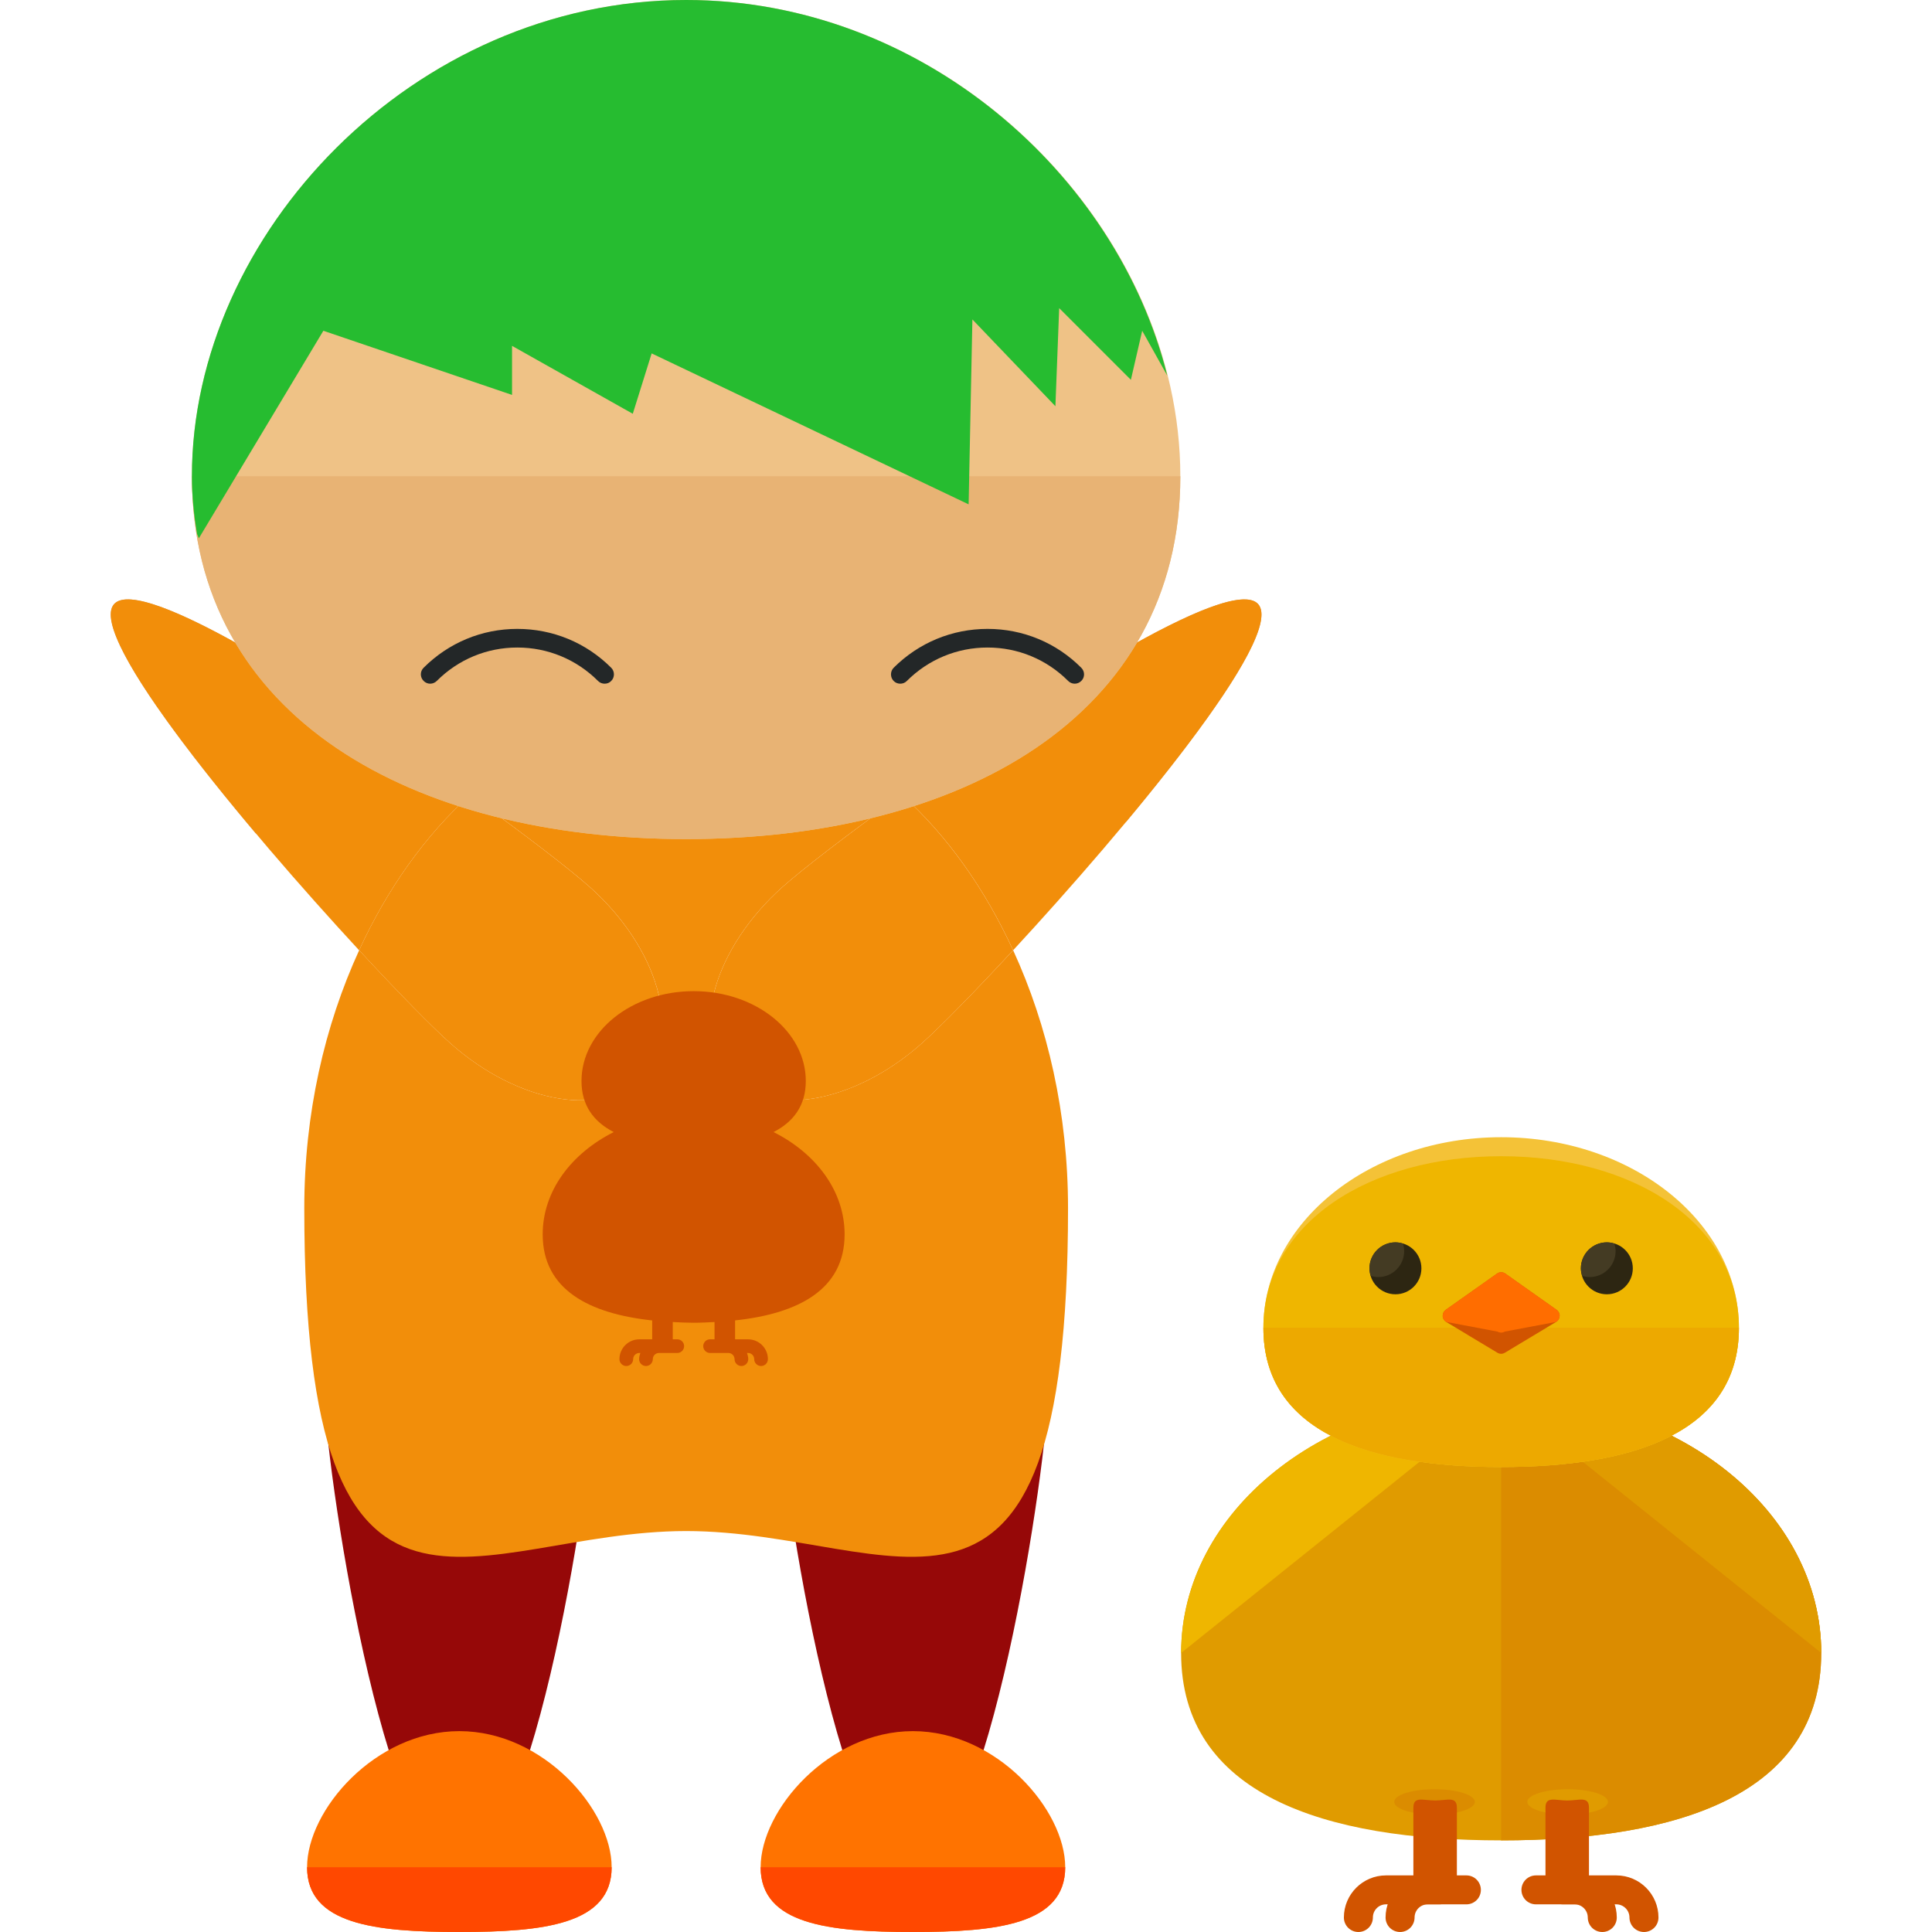 <?xml version="1.0" encoding="iso-8859-1"?>
<!-- Uploaded to: SVG Repo, www.svgrepo.com, Generator: SVG Repo Mixer Tools -->
<svg height="800px" width="800px" version="1.1" id="Layer_1" xmlns="http://www.w3.org/2000/svg" xmlns:xlink="http://www.w3.org/1999/xlink" 
	 viewBox="0 0 504.123 504.123" xml:space="preserve">
<g>
	<path style="fill:#D39959;" d="M95.547,188.731c-29.775-19.779-60.345-37.179-65.78-31.098
		c-5.293,5.963,14.517,33.178,37.006,59.872L95.547,188.731z"/>
	<path style="fill:#D39959;" d="M293.856,214.426c21.402-25.679,39.526-51.058,34.438-56.793
		c-5.222-5.845-33.713,10.035-62.377,28.853L293.856,214.426z"/>
</g>
<g>
	<path style="fill:#960808;" d="M155.183,361.913c0,19.503-15.817,124.668-35.336,124.668c-19.495,0-35.304-105.173-35.304-124.668
		c0-19.495,15.817-35.32,35.304-35.32C139.366,326.593,155.183,342.418,155.183,361.913z"/>
	<path style="fill:#960808;" d="M273.541,361.913c0,19.503-15.817,124.668-35.336,124.668c-19.495,0-35.304-105.173-35.304-124.668
		c0-19.495,15.817-35.32,35.304-35.32C257.725,326.593,273.541,342.418,273.541,361.913z"/>
</g>
<g>
	<path style="fill:#F28E0A;" d="M264.357,247.958c29.499-31.902,71.357-81.959,63.937-90.325
		c-7.136-7.995-57.754,24.608-92.861,49.837C247.154,218.065,256.992,231.904,264.357,247.958z"/>
	<path style="fill:#F28E0A;" d="M122.627,207.47c-35.107-25.23-85.725-57.832-92.861-49.837
		c-7.412,8.365,34.446,58.423,63.937,90.325C101.068,231.912,110.907,218.073,122.627,207.47z"/>
	<path style="fill:#F28E0A;" d="M240.521,272.242c-17.865,15.896-40.48,19.645-50.507,8.381
		c-10.027-11.28-3.663-33.312,14.218-49.231c5.167-4.592,16.904-13.651,31.201-23.93c-16.045-14.494-35.462-23.001-56.399-23.001
		s-40.353,8.515-56.399,23.001c14.289,10.279,26.033,19.338,31.2,23.93c17.881,15.919,24.245,37.951,14.218,49.231
		c-10.027,11.264-32.65,7.507-50.507-8.381c-4.647-4.128-13.485-13.099-23.828-24.292c-9.027,19.684-14.32,42.646-14.32,67.293
		c0,126.33,44.615,84.259,99.643,84.259c55.044,0,99.643,42.071,99.643-84.259c0-24.647-5.293-47.616-14.32-67.293
		C254.007,259.143,245.169,268.115,240.521,272.242z"/>
	<path style="fill:#F28E0A;" d="M190.014,280.631c10.027,11.264,32.65,7.507,50.507-8.381c4.647-4.128,13.485-13.099,23.828-24.292
		c-7.365-16.045-17.203-29.893-28.924-40.487c-14.289,10.279-26.033,19.338-31.201,23.93
		C186.352,247.32,179.987,269.351,190.014,280.631z"/>
	<path style="fill:#F28E0A;" d="M117.539,272.242c17.865,15.896,40.48,19.645,50.507,8.381c10.027-11.28,3.663-33.312-14.218-49.231
		c-5.167-4.592-16.904-13.651-31.2-23.93c-11.721,10.602-21.559,24.45-28.924,40.487
		C104.054,259.143,112.892,268.115,117.539,272.242z"/>
</g>
<path style="fill:#FF7300;" d="M159.602,487.219c0,14.935-17.802,16.904-39.739,16.904s-39.739-1.961-39.739-16.904
	c0-14.943,17.802-35.509,39.739-35.509S159.602,472.277,159.602,487.219z"/>
<path style="fill:#FF4800;" d="M159.602,487.219c0,14.935-17.802,16.904-39.739,16.904s-39.739-1.961-39.739-16.904"/>
<path style="fill:#FF7300;" d="M277.952,487.219c0,14.935-17.802,16.904-39.739,16.904c-21.937,0-39.739-1.961-39.739-16.904
	c0-14.943,17.802-35.509,39.739-35.509S277.952,472.277,277.952,487.219z"/>
<path style="fill:#FF4800;" d="M277.952,487.219c0,14.935-17.802,16.904-39.739,16.904c-21.937,0-39.739-1.961-39.739-16.904"/>
<path style="fill:#EFC286;" d="M307.987,124.258c0,63.008-57.738,94.681-128.937,94.681c-71.215,0-128.969-31.673-128.969-94.681
	C50.073,61.235,107.827,0,179.042,0C250.249,0,307.987,61.235,307.987,124.258z"/>
<path style="fill:#E8B374;" d="M307.987,124.258c0,63.008-57.738,94.681-128.937,94.681c-71.215,0-128.969-31.673-128.969-94.681"/>
<g>
	<path style="fill:#232728;" d="M157.766,178.397c-0.614,0-1.245-0.221-1.725-0.717c-5.632-5.624-13.107-8.72-21.047-8.72h-0.016
		c-7.94,0-15.399,3.104-21,8.712c-0.953,0.953-2.489,0.977-3.434,0.008c-0.953-0.922-0.985-2.458-0.032-3.419
		c6.538-6.546,15.218-10.161,24.458-10.161h0.016c9.263,0,17.952,3.592,24.505,10.145c0.937,0.937,0.937,2.505,0,3.434
		C159.027,178.176,158.412,178.397,157.766,178.397z"/>
	<path style="fill:#232728;" d="M234.921,178.397c0.599,0,1.229-0.221,1.709-0.717c5.632-5.624,13.107-8.72,21.047-8.72h0.016
		c7.94,0,15.415,3.104,21.016,8.712c0.937,0.953,2.473,0.977,3.434,0.008c0.953-0.922,0.969-2.458,0.016-3.419
		c-6.506-6.546-15.218-10.161-24.458-10.161h-0.016c-9.248,0-17.936,3.592-24.505,10.145c-0.922,0.937-0.922,2.505,0,3.434
		C233.661,178.176,234.275,178.397,234.921,178.397z"/>
</g>
<path style="fill:#E09B00;" d="M475.214,431.309c0,36.974-37.384,48.908-83.511,48.908s-83.511-11.934-83.511-48.908
	c0-36.982,37.384-66.954,83.511-66.954S475.214,394.327,475.214,431.309z"/>
<path style="fill:#EFB600;" d="M308.2,431.309c0-36.982,37.384-66.954,83.511-66.954"/>
<path style="fill:#DB8C00;" d="M391.711,364.355c46.119,0,83.511,29.972,83.511,66.954c0,36.974-37.384,48.908-83.511,48.908"/>
<path style="fill:#E09B00;" d="M391.711,364.355c46.119,0,83.511,29.972,83.511,66.954"/>
<path style="fill:#F4C237;" d="M453.742,346.466c0,27.467-27.766,36.328-62.031,36.328s-62.047-8.862-62.047-36.328
	s27.782-49.727,62.047-49.727S453.742,319,453.742,346.466z"/>
<path style="fill:#EFB600;" d="M453.742,346.466c0,27.467-27.766,36.328-62.031,36.328s-62.047-8.862-62.047-36.328
	s27.782-44.772,62.047-44.772S453.742,319,453.742,346.466z"/>
<path style="fill:#EDA900;" d="M453.742,346.466c0,27.467-27.766,36.328-62.031,36.328s-62.047-8.862-62.047-36.328"/>
<circle style="fill:#2D2612;" cx="364.118" cy="330.949" r="6.774"/>
<path style="fill:#443B23;" d="M357.336,330.949c0,0.685,0.142,1.339,0.331,1.961c0.622,0.181,1.284,0.323,1.961,0.323
	c3.742,0,6.766-3.041,6.766-6.774c0-0.685-0.126-1.339-0.315-1.961c-0.622-0.197-1.268-0.331-1.961-0.331
	C360.369,324.159,357.336,327.2,357.336,330.949z"/>
<circle style="fill:#2D2612;" cx="419.28" cy="330.949" r="6.774"/>
<path style="fill:#443B23;" d="M412.506,330.949c0,0.685,0.142,1.339,0.323,1.961c0.63,0.181,1.276,0.323,1.969,0.323
	c3.742,0,6.766-3.041,6.766-6.774c0-0.685-0.142-1.339-0.323-1.961c-0.614-0.197-1.26-0.331-1.953-0.331
	C415.539,324.159,412.506,327.2,412.506,330.949z"/>
<path style="fill:#D15400;" d="M406.165,341.772l-13.367-9.452c-0.662-0.473-1.528-0.473-2.182,0l-13.375,9.452
	c-0.52,0.37-0.819,0.977-0.796,1.615c0.016,0.638,0.37,1.221,0.906,1.544l13.367,8.042c0.307,0.181,0.646,0.276,0.985,0.276
	c0.323,0,0.67-0.095,0.969-0.276l13.375-8.042c0.543-0.323,0.882-0.906,0.914-1.544
	C406.992,342.749,406.693,342.142,406.165,341.772z"/>
<path style="fill:#FF6D00;" d="M406.165,341.772l-13.367-9.452c-0.662-0.473-1.528-0.473-2.182,0l-13.375,9.452
	c-0.52,0.37-0.819,0.977-0.796,1.615c0.016,0.638,0.37,1.221,0.906,1.544l13.367,2.521c0.307,0.173,0.646,0.268,0.985,0.268
	c0.323,0,0.67-0.095,0.969-0.268l13.375-2.521c0.543-0.323,0.882-0.906,0.914-1.544
	C406.992,342.749,406.693,342.142,406.165,341.772z"/>
<ellipse style="fill:#DB8C00;" cx="374.311" cy="470.174" rx="10.524" ry="3.308"/>
<g>
	<path style="fill:#D15400;" d="M380.148,489.362c0,3.127-2.544,5.671-5.679,5.671l0,0c-3.127,0-5.671-2.536-5.671-5.671v-17.66
		c0-3.127,2.536-1.89,5.671-1.89l0,0c3.127,0,5.679-1.237,5.679,1.89V489.362z"/>
	<path style="fill:#D15400;" d="M354.445,504.123c-2.095,0-3.781-1.694-3.781-3.781c0-6.065,4.931-10.988,10.988-10.988h13.926
		c2.095,0,3.781,1.694,3.781,3.781s-1.694,3.773-3.781,3.773h-13.926c-1.89,0-3.419,1.536-3.419,3.426
		C358.234,502.43,356.541,504.123,354.445,504.123z"/>
	<path style="fill:#D15400;" d="M365.323,504.123c-2.095,0-3.781-1.694-3.781-3.781c0-6.065,4.931-10.988,10.988-10.988h10.106
		c2.087,0,3.773,1.694,3.773,3.781s-1.694,3.773-3.773,3.773h-10.106c-1.89,0-3.419,1.536-3.419,3.426
		C369.104,502.43,367.419,504.123,365.323,504.123z"/>
</g>
<ellipse style="fill:#E09B00;" cx="409.048" cy="470.174" rx="10.524" ry="3.308"/>
<g>
	<path style="fill:#D15400;" d="M403.266,489.362c0,3.127,2.544,5.671,5.679,5.671l0,0c3.127,0,5.671-2.536,5.671-5.671v-17.66
		c0-3.127-2.536-1.89-5.671-1.89l0,0c-3.127,0-5.679-1.237-5.679,1.89V489.362z"/>
	<path style="fill:#D15400;" d="M428.969,504.123c2.095,0,3.781-1.694,3.781-3.781c0-6.065-4.931-10.988-10.996-10.988h-13.919
		c-2.103,0-3.789,1.694-3.789,3.781s1.694,3.773,3.789,3.773h13.919c1.883,0,3.426,1.536,3.426,3.426
		C425.188,502.43,426.874,504.123,428.969,504.123z"/>
	<path style="fill:#D15400;" d="M418.091,504.123c2.095,0,3.781-1.694,3.781-3.781c0-6.065-4.939-10.988-10.988-10.988h-10.106
		c-2.095,0-3.781,1.694-3.781,3.781s1.694,3.773,3.781,3.773h10.106c1.875,0,3.419,1.536,3.419,3.426
		C414.31,502.43,415.996,504.123,418.091,504.123z"/>
	<path style="fill:#D15400;" d="M220.388,322.087c0-11.28-7.428-21.11-18.542-26.695c5.191-2.662,8.413-6.908,8.413-13.312
		c0-12.958-13.099-23.457-29.263-23.457c-16.156,0-29.263,10.5-29.263,23.457c0,6.404,3.222,10.657,8.413,13.312
		c-11.106,5.585-18.542,15.415-18.542,26.695c0,14.415,12.107,20.693,28.577,22.457v4.931h-3.371c-2.851,0-5.175,2.316-5.175,5.175
		c0,0.985,0.796,1.788,1.788,1.788c0.985,0,1.788-0.803,1.788-1.788c0-0.89,0.717-1.615,1.607-1.615h0.268
		c-0.165,0.512-0.323,1.04-0.323,1.615c0,0.985,0.803,1.788,1.788,1.788c0.992,0,1.788-0.803,1.788-1.788
		c0-0.89,0.725-1.615,1.615-1.615h1.434h3.34c0.985,0,1.78-0.803,1.78-1.78c0-0.992-0.796-1.788-1.78-1.788h-1.182v-4.506
		c1.804,0.095,3.592,0.189,5.459,0.189c1.859,0,3.663-0.102,5.443-0.189v4.506h-1.166c-0.985,0-1.788,0.796-1.788,1.788
		c0,0.977,0.803,1.78,1.788,1.78h3.332h1.441c0.89,0,1.615,0.725,1.615,1.615c0,0.985,0.803,1.788,1.788,1.788
		c0.985,0,1.788-0.803,1.788-1.788c0-0.575-0.158-1.103-0.323-1.615h0.268c0.882,0,1.607,0.725,1.607,1.615
		c0,0.985,0.803,1.788,1.796,1.788c0.977,0,1.78-0.803,1.78-1.788c0-2.859-2.324-5.175-5.175-5.175h-3.395v-4.939
		C208.257,342.78,220.388,336.51,220.388,322.087z"/>
</g>
<path style="fill:#26BC30;" d="M179.042,0C107.827,0,50.073,61.235,50.073,124.258c0,5.254,0.536,10.208,1.323,15.021l0.488,1.182
	l32.492-54.154l49.231,16.738v-12.8l31.508,17.723l4.923-15.754l82.708,39.385l0.985-48.246L275.392,106l0.985-25.6l18.708,18.708
	l2.954-12.8l6.538,11.689C291.398,45.269,240.246,0,179.042,0z"/>
</svg>